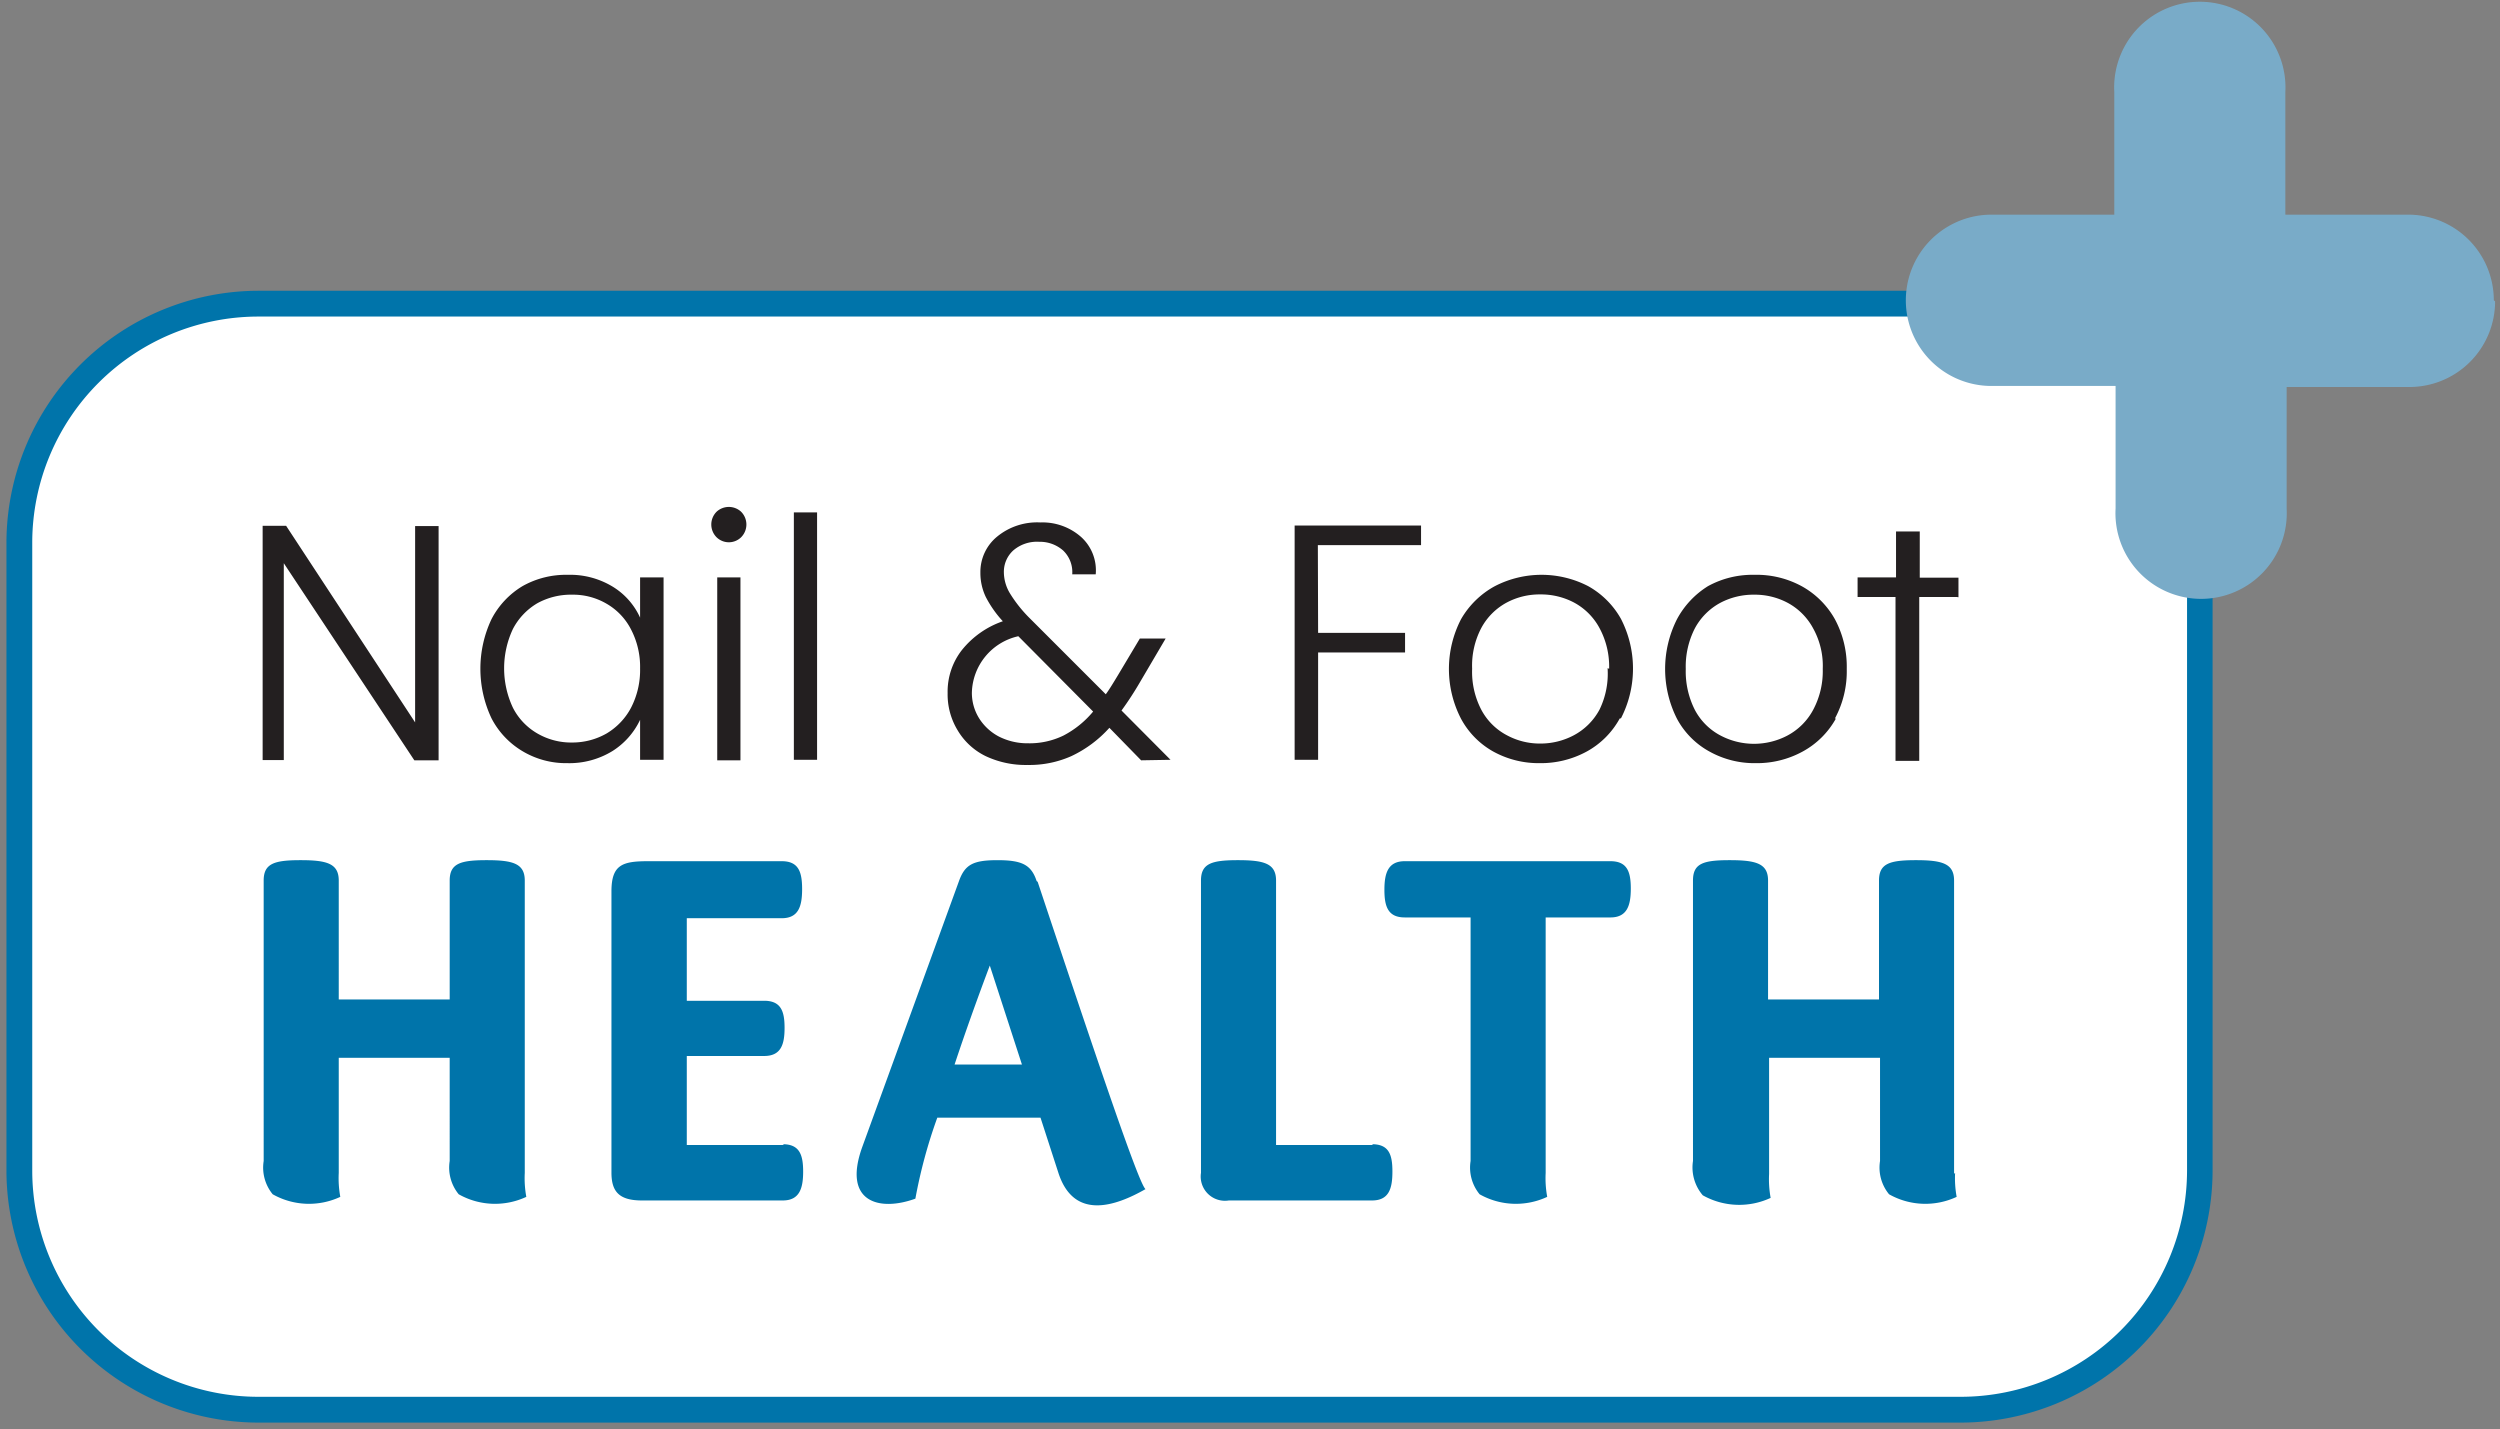 <svg id="Layer_1" data-name="Layer 1" xmlns="http://www.w3.org/2000/svg" viewBox="0 0 96.9 55.39"><rect x="0" y="0" width="96.9" height="55.39" fill="#808080" stroke="none"/><defs><style>.cls-1{fill:#fff;}.cls-2{fill:#0074aa;}.cls-3{fill:#79abc8;}.cls-4{fill:#231f20;}</style></defs><rect class="cls-1" x="0.75" y="11.77" width="84.5" height="42.87" rx="9.27"/><path class="cls-2" d="M76,55.14H10A9.78,9.78,0,0,1,.25,45.37V21A9.78,9.78,0,0,1,10,11.27H76A9.78,9.78,0,0,1,85.76,21V45.37A9.78,9.78,0,0,1,76,55.14ZM10,12.27A8.77,8.77,0,0,0,1.25,21V45.37A8.77,8.77,0,0,0,10,54.14H76a8.78,8.78,0,0,0,8.77-8.77V21A8.78,8.78,0,0,0,76,12.27Z"/><path class="cls-3" d="M96.66,11.64a3.32,3.32,0,0,0-3.32-3.32H88.58V3.57a3.32,3.32,0,1,0-6.63,0V8.32H77.19a3.32,3.32,0,1,0,0,6.64H82v4.75a3.32,3.32,0,1,0,6.63,0V15h4.76a3.32,3.32,0,0,0,3.32-3.32"/><path class="cls-2" d="M75.74,45.5V34.13c0-.66-.46-.79-1.48-.79s-1.43.13-1.43.79v4.61h-4.3V34.13c0-.66-.46-.79-1.49-.79s-1.42.13-1.42.79V45A1.66,1.66,0,0,0,66,46.33a2.88,2.88,0,0,0,2.63.1,4,4,0,0,1-.06-.93V41h4.3V45a1.63,1.63,0,0,0,.35,1.29,2.86,2.86,0,0,0,2.62.1,4,4,0,0,1-.06-.93M62.38,33.38H54.45c-.65,0-.79.46-.79,1.11s.14,1.07.79,1.07H57V45a1.63,1.63,0,0,0,.35,1.29,2.86,2.86,0,0,0,2.62.1,4,4,0,0,1-.06-.93V35.56h2.51c.65,0,.79-.47.79-1.12s-.14-1.06-.79-1.06m-9.2,11H49.46V34.13c0-.66-.46-.79-1.48-.79s-1.43.13-1.43.79V45.46a.94.94,0,0,0,1.08,1.07h5.55c.66,0,.79-.47.79-1.12s-.13-1.06-.79-1.06M38.36,37.41l1.25,3.85H37c.38-1.15.85-2.47,1.37-3.85m1.81-3.26c-.21-.64-.58-.81-1.52-.81s-1.26.17-1.49.81L33.42,44.46c-.77,2.14.66,2.51,2.06,2a19.54,19.54,0,0,1,.85-3.14h4l.7,2.16c.6,1.81,2.18,1.29,3.37.61-.25-.19-1.77-4.68-4.18-11.91m-9.83,10.2H26.62V40.93h3c.66,0,.79-.46.79-1.09s-.13-1.05-.79-1.05h-3v-3.2H30.3c.65,0,.79-.46.79-1.13s-.14-1.08-.79-1.08H25.13c-1,0-1.43.13-1.43,1.17v10.9c0,.73.29,1.08,1.18,1.08h5.46c.65,0,.79-.47.79-1.12s-.14-1.06-.79-1.06m-10,1.15V34.13c0-.66-.46-.79-1.48-.79s-1.43.13-1.43.79v4.61h-4.3V34.13c0-.66-.46-.79-1.48-.79s-1.43.13-1.43.79V45a1.63,1.63,0,0,0,.35,1.29,2.86,2.86,0,0,0,2.62.1,4,4,0,0,1-.06-.93V41h4.3V45a1.63,1.63,0,0,0,.35,1.29,2.86,2.86,0,0,0,2.62.1,4,4,0,0,1-.06-.93"/><path class="cls-4" d="M28.7,22.38h-.9v7.09h.9ZM16.06,29.47H17V20.39h-.91V28l-5-7.62h-.91v9.08H11V21.83Zm8.75-3.55a3.18,3.18,0,0,1-.35,1.51,2.54,2.54,0,0,1-.95,1,2.67,2.67,0,0,1-1.33.35,2.61,2.61,0,0,1-1.35-.35,2.42,2.42,0,0,1-.95-1,3.59,3.59,0,0,1,0-3.05,2.49,2.49,0,0,1,.95-1,2.7,2.7,0,0,1,1.35-.33,2.57,2.57,0,0,1,1.33.35,2.42,2.42,0,0,1,.95,1,3.13,3.13,0,0,1,.35,1.5m0,3.55h.91V22.38h-.91v1.56a2.72,2.72,0,0,0-1.06-1.2A3.18,3.18,0,0,0,22,22.28a3.42,3.42,0,0,0-1.75.44A3.22,3.22,0,0,0,19.05,24a4.5,4.5,0,0,0,0,3.84,3.18,3.18,0,0,0,1.21,1.28,3.29,3.29,0,0,0,1.73.46,3.2,3.2,0,0,0,1.75-.47,2.89,2.89,0,0,0,1.07-1.21Zm3.91-8.62a.7.7,0,0,0,0-1,.7.7,0,0,0-.94,0,.7.7,0,0,0,0,1,.68.68,0,0,0,.94,0m2.05,8.62h.9V19.86h-.9Zm11.6-1.87a3.74,3.74,0,0,1-1.15.93,3,3,0,0,1-1.37.3,2.44,2.44,0,0,1-1.13-.26,2,2,0,0,1-.77-.71,1.86,1.86,0,0,1-.28-1,2.3,2.3,0,0,1,1.8-2.18Zm3,1.87-1.9-1.91a12.91,12.91,0,0,0,.71-1.09l1-1.7h-1l-.83,1.39c-.21.35-.37.61-.49.77l-3-3a5.22,5.22,0,0,1-.72-.92,1.61,1.61,0,0,1-.23-.81,1.12,1.12,0,0,1,.37-.85,1.41,1.41,0,0,1,1-.33,1.36,1.36,0,0,1,.93.34,1.16,1.16,0,0,1,.35.92h.91a1.74,1.74,0,0,0-.57-1.45,2.26,2.26,0,0,0-1.58-.56,2.44,2.44,0,0,0-1.66.54A1.77,1.77,0,0,0,38,22.2a2.15,2.15,0,0,0,.21.94,4.29,4.29,0,0,0,.66.94,3.49,3.49,0,0,0-1.59,1.12,2.62,2.62,0,0,0-.55,1.67,2.68,2.68,0,0,0,.39,1.44,2.57,2.57,0,0,0,1.09,1,3.63,3.63,0,0,0,1.61.34,4,4,0,0,0,1.7-.34A4.62,4.62,0,0,0,43,28.21l1.23,1.26Zm5.71-8.32h4v-.76H50.18v9.08h.91V25.29h3.37v-.76H51.09Zm11.23,4.77A3.18,3.18,0,0,1,62,27.5a2.42,2.42,0,0,1-1,1,2.75,2.75,0,0,1-1.3.32,2.68,2.68,0,0,1-1.29-.32,2.37,2.37,0,0,1-1-1,3.18,3.18,0,0,1-.35-1.58,3.14,3.14,0,0,1,.35-1.57,2.42,2.42,0,0,1,1-1,2.7,2.7,0,0,1,1.29-.31,2.74,2.74,0,0,1,1.3.31,2.42,2.42,0,0,1,1,1,3.14,3.14,0,0,1,.37,1.57m.46,1.92a4.22,4.22,0,0,0,0-3.85,3.3,3.3,0,0,0-1.27-1.27,3.94,3.94,0,0,0-3.62,0A3.37,3.37,0,0,0,56.63,24a4.2,4.2,0,0,0,0,3.86,3.18,3.18,0,0,0,1.25,1.27,3.64,3.64,0,0,0,1.8.45,3.72,3.72,0,0,0,1.82-.45,3.22,3.22,0,0,0,1.28-1.28m7.87-1.92a3.18,3.18,0,0,1-.37,1.58,2.42,2.42,0,0,1-1,1,2.78,2.78,0,0,1-2.59,0,2.37,2.37,0,0,1-1-1,3.3,3.3,0,0,1-.35-1.58,3.25,3.25,0,0,1,.35-1.57,2.42,2.42,0,0,1,1-1,2.74,2.74,0,0,1,1.3-.31,2.7,2.7,0,0,1,1.29.31,2.42,2.42,0,0,1,1,1,3,3,0,0,1,.37,1.57m.47,1.92a3.84,3.84,0,0,0,.46-1.92A3.88,3.88,0,0,0,71.12,24a3.3,3.3,0,0,0-1.27-1.27A3.65,3.65,0,0,0,68,22.28a3.58,3.58,0,0,0-1.8.44A3.39,3.39,0,0,0,65,24a4.28,4.28,0,0,0,0,3.86,3.14,3.14,0,0,0,1.26,1.27,3.58,3.58,0,0,0,1.79.45,3.69,3.69,0,0,0,1.82-.45,3.24,3.24,0,0,0,1.29-1.28m4.75-4.7v-.76H74.41V20.6h-.92v1.78H72v.76h1.47v6.35h.92V23.14h1.46Z"/></svg>